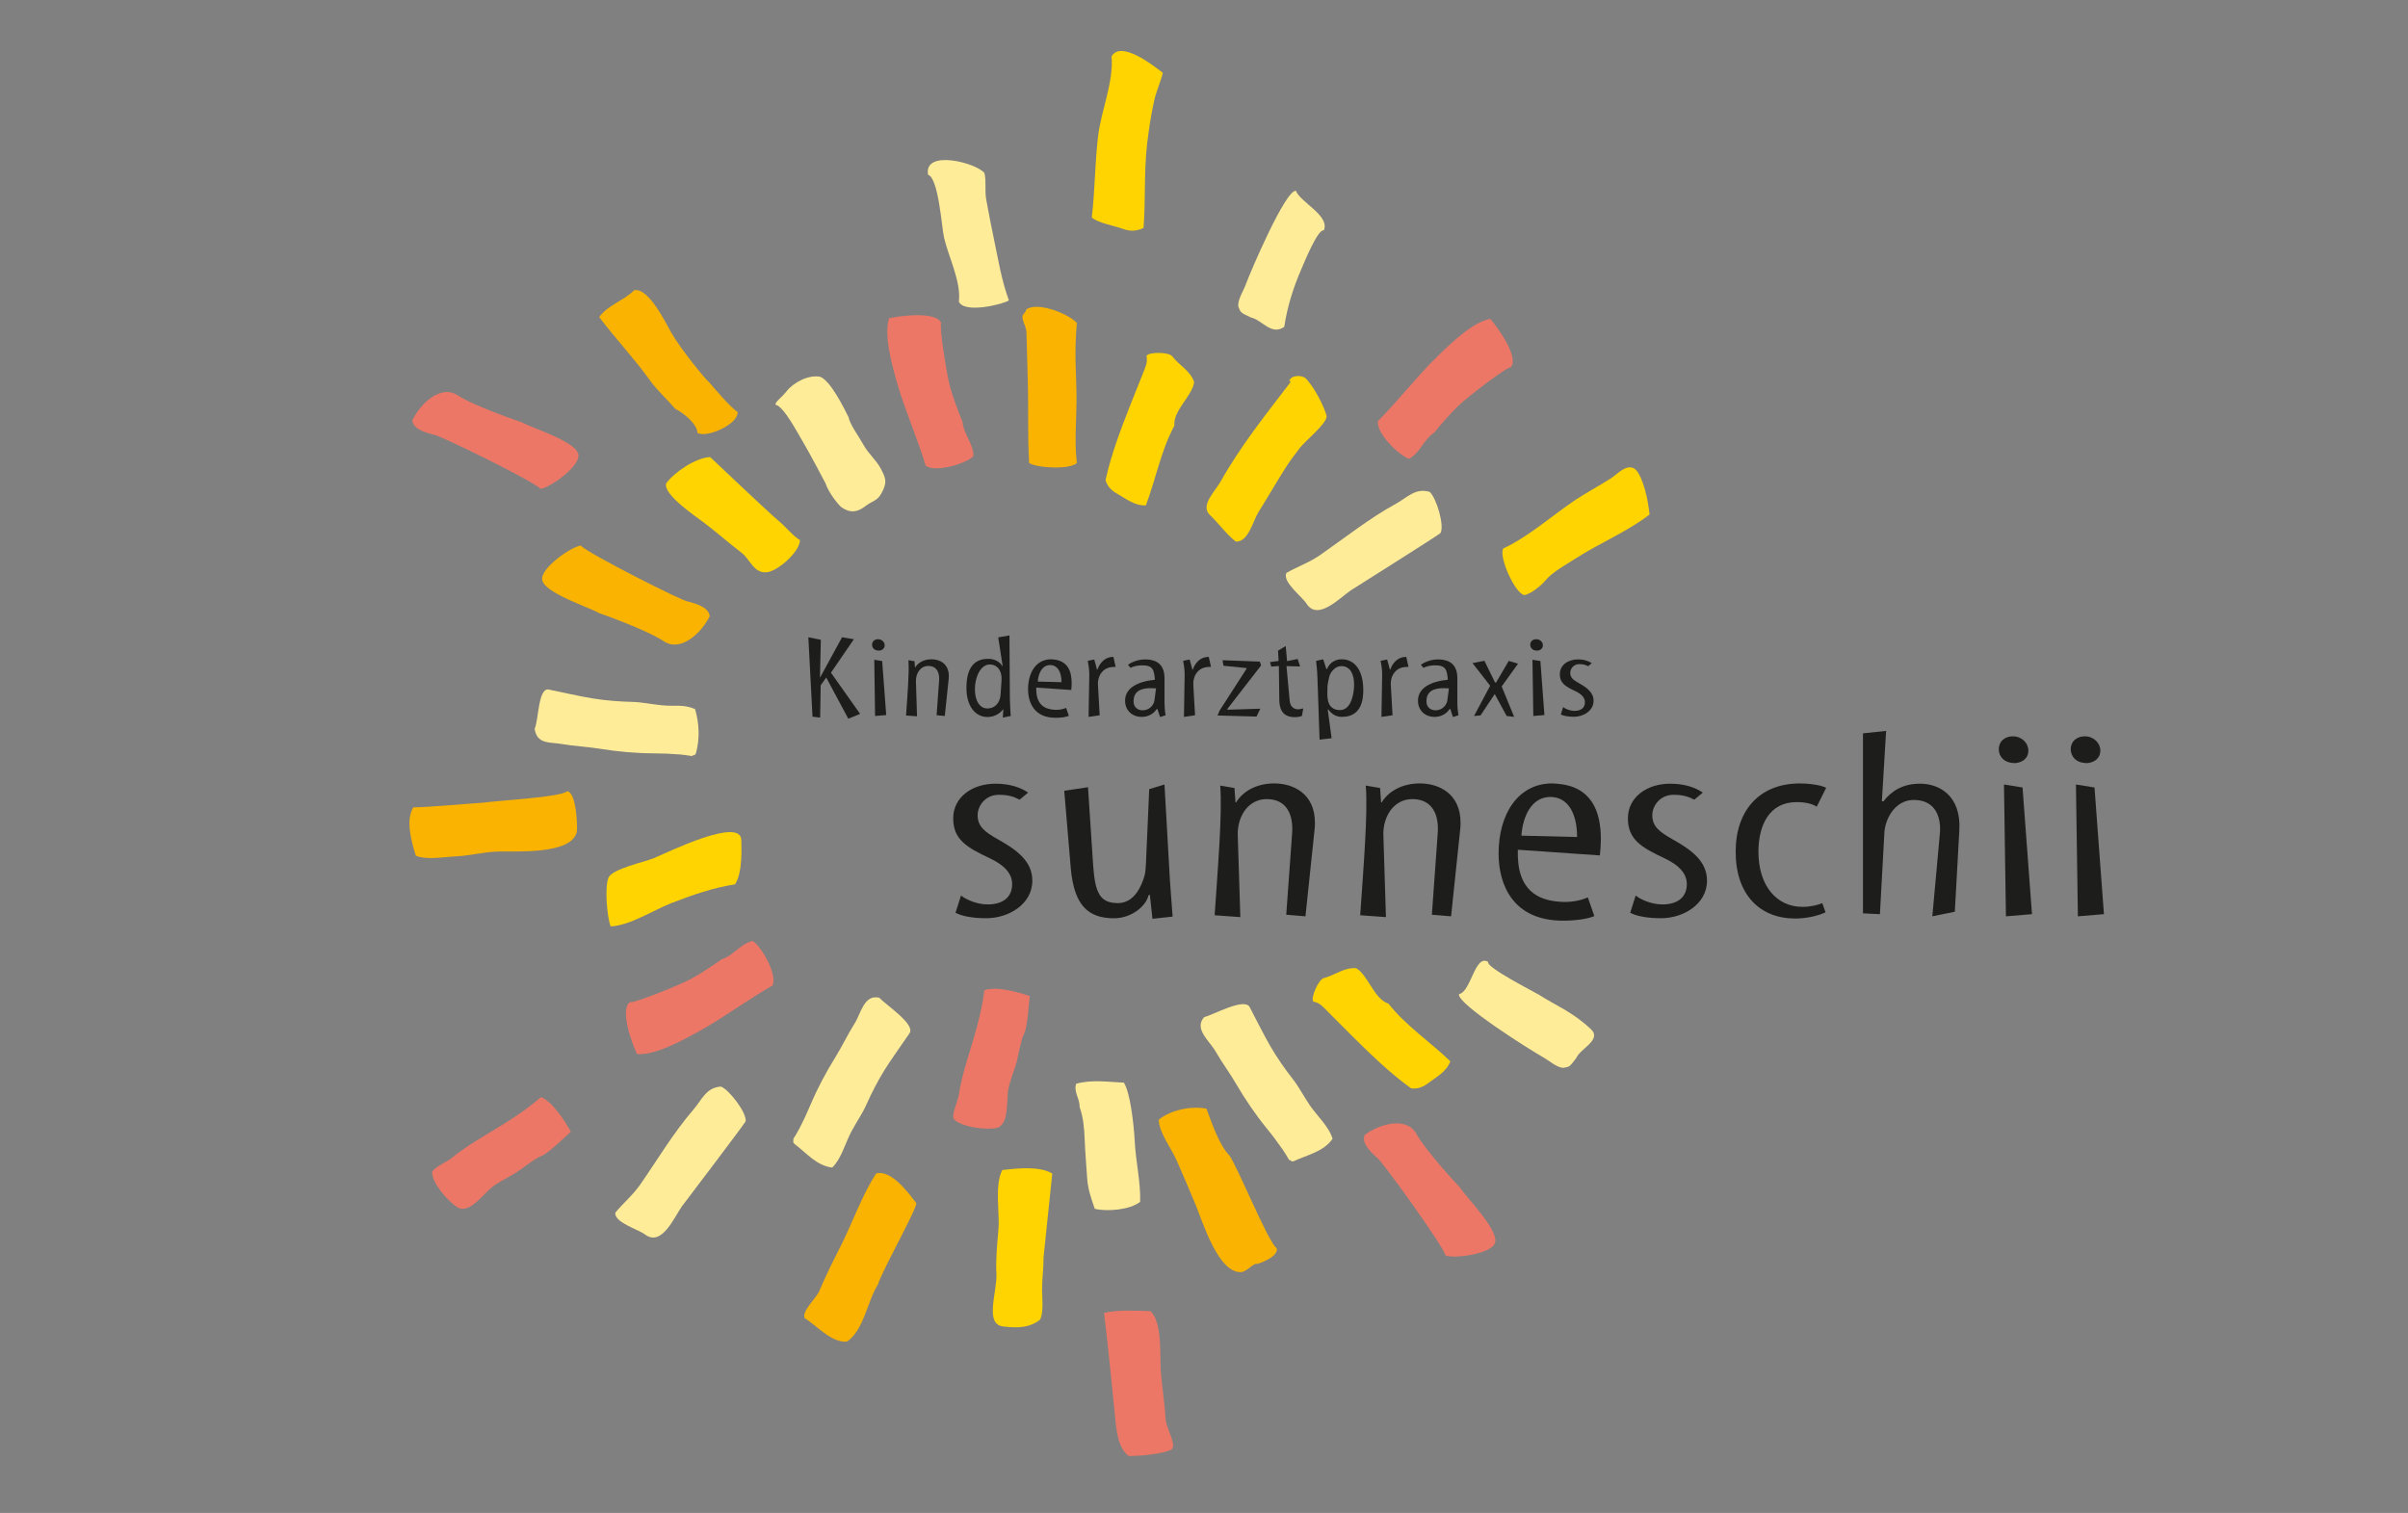 <?xml version="1.0" encoding="utf-8"?>
<!-- Generator: Adobe Illustrator 15.1.0, SVG Export Plug-In . SVG Version: 6.00 Build 0)  -->
<!DOCTYPE svg PUBLIC "-//W3C//DTD SVG 1.1//EN" "http://www.w3.org/Graphics/SVG/1.1/DTD/svg11.dtd">
<svg version="1.1" xmlns="http://www.w3.org/2000/svg" xmlns:xlink="http://www.w3.org/1999/xlink" x="0px" y="0px" width="148px"
	 height="93px" viewBox="0 0 148 93" style="enable-background:new 0 0 148 93;" xml:space="preserve">
<rect x="0" y="0" width="148" height="93" fill="#808080" stroke="none"/>
<style type="text/css">
<![CDATA[
	.st0{fill:#1D1D1B;}
	.st1{fill-rule:evenodd;clip-rule:evenodd;fill:#ED7766;}
	.st2{clip-path:url(#SVGID_2_);fill-rule:evenodd;clip-rule:evenodd;fill:#F9B300;}
	.st3{fill-rule:evenodd;clip-rule:evenodd;fill:#F9B300;}
	.st4{fill-rule:evenodd;clip-rule:evenodd;fill:#FFD400;}
	.st5{fill-rule:evenodd;clip-rule:evenodd;fill:#FFEC98;}
	.st6{display:none;}
	.st7{clip-path:url(#SVGID_3_);fill-rule:evenodd;clip-rule:evenodd;fill:#ED7766;}
	.st8{clip-path:url(#SVGID_1_);fill-rule:evenodd;clip-rule:evenodd;fill:#FFD400;}
]]>
</style>
<g id="Inhalt">
	<g id="sunneschii">
		<path class="st4" d="M45.173,54.36c-1.343,0.206-2.648,0.662-3.932,1.163c-1.125,0.443-2.533,1.371-3.709,1.422
			c-0.241-0.635-0.374-2.484-0.126-3.013c0.245-0.523,2.234-0.958,2.759-1.171c0.797-0.33,5.394-2.604,5.398-1.104
			C45.564,51.987,45.664,53.646,45.173,54.36L45.173,54.36z"/>
		<g>
			<defs>
				<rect id="SVGID_438_" x="25.165" y="3.137" width="104.147" height="86.363"/>
			</defs>
			<clipPath id="SVGID_1_">
				<use xlink:href="#SVGID_438_"  style="overflow:visible;"/>
			</clipPath>
			<path class="st8" d="M101.385,31.625c-1.323,1.035-3.128,1.786-4.539,2.701c-0.582,0.376-1.437,0.832-1.868,1.363
				c-0.224,0.275-0.888,0.829-1.289,0.891c-0.583-0.104-1.581-2.356-1.301-2.863c1.485-0.689,2.896-1.922,4.242-2.853
				c0.766-0.528,1.593-0.959,2.377-1.459c0.401-0.255,1.187-1.176,1.684-0.331C101.165,29.885,101.33,31.133,101.385,31.625
				L101.385,31.625z"/>
			<path class="st8" d="M70.946,6.149c-0.203,0.902-0.34,1.819-0.447,2.736c-0.194,1.728-0.081,3.423-0.216,5.13
				c-0.417,0.187-0.796,0.229-1.268,0.053c-0.504-0.186-1.514-0.354-1.913-0.698c0.201-1.665,0.188-3.353,0.39-5.018
				c0.188-1.558,0.968-3.327,0.826-4.884c0.583-1.014,2.587,0.576,3.145,1.002C71.459,4.669,71.068,5.612,70.946,6.149L70.946,6.149
				z"/>
		</g>
		<path class="st4" d="M72.045,21.898c0.426,0.559,1.115,0.888,1.35,1.591c-0.118,0.86-1.298,1.727-1.216,2.679
			c-0.831,1.534-1.138,3.283-1.753,4.899c-0.714,0.023-1.228-0.418-1.813-0.748c-0.599-0.337-0.688-0.858-0.653-0.858
			c0.346-1.552,0.91-3.025,1.484-4.498c0.27-0.691,0.555-1.378,0.824-2.062c0.134-0.349,0.289-0.628,0.195-1.019
			C70.578,21.624,71.841,21.629,72.045,21.898L72.045,21.898z"/>
		<path class="st4" d="M81.362,60.123c0.68-0.171,1.258-0.673,1.996-0.608c0.745,0.448,1.073,1.872,1.979,2.179
			c1.079,1.368,2.562,2.343,3.805,3.546c-0.262,0.668-0.87,0.964-1.406,1.37c-0.546,0.418-1.06,0.291-1.047,0.26
			c-1.286-0.932-2.414-2.034-3.543-3.145c-0.526-0.521-1.046-1.055-1.567-1.571c-0.265-0.264-0.463-0.516-0.857-0.585
			C80.531,61.363,81.038,60.205,81.362,60.123L81.362,60.123z"/>
		<path class="st4" d="M81.533,25.603c0,0.45-1.33,1.515-1.646,1.933c-0.314,0.417-0.636,0.836-0.923,1.294
			c-0.554,0.879-1.072,1.782-1.626,2.663c-0.331,0.537-0.615,1.846-1.385,1.796c-0.58-0.451-1.042-1.107-1.603-1.647
			c-0.595-0.577,0.341-1.453,0.662-2.027c1.221-2.183,2.788-4.138,4.304-6.121c0.02-0.079-0.071-0.05-0.072-0.107
			c0.168-0.346,0.734-0.331,1.001-0.141C81.115,24.199,81.604,25.664,81.533,25.603L81.533,25.603z"/>
		<path class="st4" d="M64.139,77.284c0,0.833-0.091,1.241-0.091,2.017c0,0.396,0.119,1.469-0.148,1.843
			c-0.559,0.402-1.146,0.532-2.252,0.393c-1.16-0.148-0.349-2.135-0.407-3.241c-0.05-0.906,0.049-1.813,0.125-2.729
			c0.087-1.068-0.25-2.673,0.234-3.646c1.084-0.127,2.338-0.231,3.074,0.216L64.139,77.284L64.139,77.284z"/>
		<path class="st4" d="M47.861,32.022c0.362,0.292,0.952,0.997,1.308,1.179c-0.015,0.725-1.339,1.872-1.995,1.968
			c-0.838,0.122-1.055-0.78-1.61-1.203c-0.798-0.608-1.526-1.26-2.322-1.859c-0.467-0.352-2.489-1.705-2.3-2.39
			c0.514-0.708,1.823-1.58,2.706-1.621C43.88,28.313,47.35,31.61,47.861,32.022L47.861,32.022z"/>
		<path class="st5" d="M58.934,18.539c0.153-1.225-0.644-2.754-0.913-3.941c-0.136-0.583-0.34-3.685-0.981-3.853
			c-0.284-1.59,2.981-0.733,3.465-0.108c0.124,0.491,0.011,1.079,0.108,1.62c0.147,0.81,0.302,1.615,0.472,2.421
			c0.267,1.273,0.472,2.562,0.923,3.788C61.741,18.675,59.274,19.313,58.934,18.539L58.934,18.539z"/>
		<path class="st5" d="M76.11,18.841c-0.055-0.408,0.312-0.955,0.457-1.352c0.266-0.738,2.438-5.827,3.081-5.761
			c0.274,0.709,2.106,1.528,1.717,2.431c-0.376-0.101-1.244,2.07-1.38,2.38c-0.497,1.137-0.869,2.328-1.052,3.554
			c-0.793,0.553-1.368-0.431-2.036-0.573C76.186,19.2,76.253,19.186,76.11,18.841L76.11,18.841z"/>
		<path class="st5" d="M96.076,65.64c-0.41-0.025-0.886-0.461-1.254-0.665c-0.683-0.377-5.321-3.289-5.148-3.869
			c0.743-0.127,0.974-2.494,1.796-1.974c-0.163,0.326,2.86,1.851,3.144,2.031c1.034,0.662,2.023,1.025,3.169,2.103
			c0.691,0.648-0.652,1.182-0.904,1.771C96.441,65.635,96.438,65.568,96.076,65.64L96.076,65.64z"/>
		<path class="st5" d="M49.291,27.058c-0.249-0.414-1.143-2.117-1.629-2.18c-0.026-0.179,0.384-0.445,0.679-0.823
			c0.422-0.542,1.362-1.042,2.074-0.893c0.643,0.262,1.444,1.887,1.749,2.503c0.053,0.388,0.662,1.232,0.884,1.642
			c0.323,0.588,0.802,0.964,1.086,1.498c0.331,0.621,0.393,0.86,0.054,1.494c-0.278,0.518-0.557,0.47-0.976,0.796
			c-0.497,0.393-0.947,0.467-1.496,0.085c-0.138-0.099-0.772-0.843-0.981-1.476C50.722,29.665,49.689,27.72,49.291,27.058
			L49.291,27.058z"/>
		<path class="st5" d="M48.751,70.018c0.133-0.206,0.257-0.415,0.371-0.631c0.252-0.481,0.496-1.006,0.708-1.51
			c0.403-0.957,0.953-1.991,1.504-2.875c0.42-0.677,0.777-1.435,1.184-2.075c0.393-0.613,0.583-1.825,1.524-1.597
			c0.414,0.451,2.236,1.627,1.86,2.182c-0.355,0.521-1.169,1.665-1.538,2.262c-0.406,0.652-0.797,1.411-1.11,2.118
			c-0.263,0.588-0.585,1.027-0.928,1.666c-0.365,0.677-0.612,1.675-1.178,2.211c-0.963-0.116-1.583-0.899-2.287-1.43
			C48.665,70.193,48.813,70.113,48.751,70.018L48.751,70.018z"/>
		<path class="st5" d="M79.231,71.302c-0.121-0.215-0.249-0.424-0.386-0.626c-0.311-0.449-0.658-0.913-1.007-1.338
			c-0.658-0.806-1.321-1.781-1.847-2.684c-0.401-0.692-0.905-1.366-1.281-2.027c-0.361-0.637-1.348-1.376-0.704-2.101
			c0.589-0.156,2.485-1.218,2.799-0.623c0.294,0.563,0.929,1.821,1.286,2.43c0.39,0.669,0.877,1.371,1.355,1.982
			c0.398,0.508,0.637,1.001,1.042,1.603c0.431,0.645,1.201,1.333,1.412,2.083c-0.555,0.799-1.537,0.98-2.336,1.355
			C79.346,71.46,79.346,71.29,79.231,71.302L79.231,71.302z"/>
		<path class="st5" d="M69.746,70.209c0.061,1.191,0.365,2.438,0.33,3.667c-0.623,0.496-2.032,0.612-2.79,0.429
			c-0.224-0.677-0.417-1.149-0.47-1.916c-0.051-0.785-0.119-1.571-0.15-2.355c-0.025-0.666-0.082-1.353-0.31-1.983
			c0.018-0.515-0.377-0.911-0.214-1.432c0.95-0.274,1.99-0.108,2.932-0.07C69.476,67.175,69.692,69.155,69.746,70.209L69.746,70.209
			z"/>
		<path class="st5" d="M41.913,74.151c-0.497,0.706-1.243,2.513-2.28,1.724c-0.402-0.306-1.882-0.73-1.817-1.33
			c0.498-0.607,1.066-1.06,1.532-1.729c0.541-0.778,1.047-1.57,1.579-2.354c0.529-0.779,1.081-1.549,1.698-2.263
			c0.519-0.604,0.772-1.35,1.686-1.408c0.503,0.188,1.604,1.623,1.515,2.139C45.81,69.021,41.913,74.151,41.913,74.151
			L41.913,74.151z"/>
		<path class="st5" d="M83.032,36.282c-0.712,0.487-2.049,1.914-2.738,0.813c-0.27-0.422-1.498-1.338-1.229-1.877
			c0.683-0.396,1.373-0.618,2.046-1.082c0.774-0.538,1.533-1.105,2.305-1.649c0.769-0.545,1.557-1.074,2.387-1.525
			c0.694-0.382,1.197-0.99,2.068-0.725c0.407,0.353,0.925,2.079,0.663,2.53C88.486,32.846,83.032,36.282,83.032,36.282
			L83.032,36.282z"/>
		<path class="st5" d="M42.533,46.476c-0.243-0.042-0.484-0.076-0.728-0.099c-0.544-0.045-1.124-0.07-1.672-0.07
			c-1.041-0.003-2.215-0.111-3.247-0.279c-0.79-0.128-1.63-0.168-2.38-0.297c-0.721-0.125-1.496,0.032-1.646-0.926
			c0.252-0.555,0.213-2.556,0.874-2.419c0.621,0.128,1.997,0.438,2.692,0.546c0.764,0.124,1.616,0.193,2.392,0.212
			c0.645,0.013,1.18,0.143,1.902,0.214c0.77,0.074,1.288-0.083,2.002,0.231c0.266,0.935,0.285,1.809,0.066,2.663
			C42.729,46.489,42.598,46.381,42.533,46.476L42.533,46.476z"/>
		<path class="st3" d="M42.285,36.973c0.449,0.129,1.275,0.325,1.335,0.906c-0.501,1.023-1.771,2.228-2.82,1.54
			c-1.129-0.741-3.936-1.717-3.979-1.732c-0.598-0.358-3.377-1.229-3.498-2.05c-0.107-0.726,1.804-2.043,2.378-2.102
			C36.018,33.967,42.19,37.077,42.285,36.973L42.285,36.973z"/>
		<path class="st3" d="M66.164,24.167c0.023,1.429-0.146,2.876,0.021,4.297c-0.431,0.408-2.419,0.316-2.932,0
			c-0.108-1.762-0.027-3.526-0.091-5.288c-0.03-0.902-0.044-1.802-0.073-2.702c-0.014-0.375-0.14-0.5-0.225-0.831
			c-0.098-0.38,0.146-0.317,0.21-0.617c0.691-0.512,2.615,0.274,3.11,0.822C66.027,21.773,66.142,22.729,66.164,24.167
			L66.164,24.167z"/>
		<path class="st3" d="M43.581,23.492c0.28,0.325,1.333,1.583,1.75,1.822c0.092,0.753-1.911,1.641-2.465,1.29
			c0-0.524-0.888-1.254-1.357-1.465c-0.524-0.616-1.101-1.118-1.558-1.752c-0.987-1.381-2.13-2.574-3.125-3.898
			c0.571-0.767,1.508-1.001,2.145-1.644c0.872-0.211,1.942,1.989,2.286,2.599C41.833,21.464,43.454,23.436,43.581,23.492
			L43.581,23.492z"/>
		<g>
			<defs>
				<rect id="SVGID_440_" x="25.165" y="3.137" width="104.147" height="86.363"/>
			</defs>
			<clipPath id="SVGID_2_">
				<use xlink:href="#SVGID_440_"  style="overflow:visible;"/>
			</clipPath>
			<path class="st2" d="M76.329,78.192c-1.428,0.157-2.421-3.105-2.833-4.108c-0.378-0.917-0.773-1.829-1.169-2.739
				c-0.307-0.708-1.109-1.755-1.109-2.519c0.81-0.643,2.042-0.843,2.932-0.68c0.316,0.836,0.768,2.209,1.394,2.859
				c0.463,0.571,2.438,5.459,2.931,5.72c0.121,0.562-1.215,0.988-1.215,0.967C77.064,77.618,76.679,78.121,76.329,78.192
				L76.329,78.192z"/>
			<path class="st2" d="M35.449,51.159c-0.368,1.388-3.734,1.156-4.807,1.184c-0.983,0.028-1.678,0.253-2.659,0.299
				c-0.765,0.037-1.722,0.232-2.426-0.04c-0.304-0.985-0.625-2.205-0.154-2.976c0.884,0.001,3.185-0.215,4.291-0.286
				c1.029-0.14,4.756-0.336,5.174-0.704C35.427,48.722,35.508,50.807,35.449,51.159L35.449,51.159z"/>
		</g>
		<path class="st3" d="M53.961,78.959c-0.649,1.009-0.862,2.794-1.895,3.504c-0.944,0.111-1.876-0.995-2.608-1.431
			c-0.204-0.425,0.707-1.229,0.892-1.664c0.388-0.917,0.83-1.81,1.282-2.694c0.755-1.483,1.35-3.221,2.222-4.543
			c0.931-0.243,1.957,1.171,2.465,1.824C56.377,74.272,54.137,78.259,53.961,78.959L53.961,78.959z"/>
		<path class="st1" d="M58.405,23.823c0.206,0.724,0.476,1.423,0.757,2.119c0.061,0.759,0.679,1.337,0.669,2.107
			c-0.485,0.458-2.334,1.016-2.936,0.58c-0.51-1.706-1.246-3.326-1.742-5.038c-0.328-1.155-0.846-2.977-0.51-4.028
			c0.595-0.138,2.931-0.457,3.205,0.3C57.708,20.01,58.189,23.057,58.405,23.823L58.405,23.823z"/>
		<path class="st1" d="M42.467,60.173c0.659-0.36,1.277-0.78,1.893-1.209c0.732-0.226,1.152-0.962,1.907-1.124
			c0.555,0.372,1.511,2.05,1.219,2.735c-1.548,0.877-2.964,1.955-4.523,2.817c-1.052,0.581-2.712,1.492-3.81,1.399
			c-0.271-0.552-1.102-2.759-0.422-3.194C38.905,61.702,41.764,60.556,42.467,60.173L42.467,60.173z"/>
		<path class="st1" d="M89.638,24.939c-0.539,0.521-1.025,1.096-1.506,1.669c-0.64,0.414-0.849,1.236-1.531,1.592
			c-0.64-0.211-2.012-1.578-1.913-2.315c1.257-1.258,2.331-2.676,3.604-3.923c0.858-0.84,2.214-2.161,3.299-2.364
			c0.411,0.46,1.803,2.369,1.266,2.971C92.66,22.516,90.209,24.383,89.638,24.939L89.638,24.939z"/>
		<path class="st1" d="M62.949,63.523c-0.201,0.381-0.376,1.423-0.457,1.723c-0.154,0.577-0.413,1.152-0.524,1.738
			c-0.125,0.647,0.094,2.237-0.789,2.368c-0.673,0.098-2.126-0.073-2.573-0.58c-0.119-0.275,0.278-1.139,0.32-1.44
			c0.114-0.807,0.341-1.593,0.577-2.371c0.412-1.37,0.826-2.678,0.998-4.091c0.735-0.268,2.072,0.114,2.788,0.357
			C63.257,61.394,63.167,63.107,62.949,63.523L62.949,63.523z"/>
		<path class="st1" d="M33.296,71.046c-0.404,0.147-1.23,0.808-1.492,0.978c-0.499,0.326-1.079,0.579-1.552,0.939
			c-0.523,0.402-1.426,1.728-2.168,1.234c-0.567-0.376-1.531-1.474-1.525-2.15c0.093-0.285,0.966-0.661,1.2-0.858
			c0.625-0.525,1.319-0.956,2.016-1.377c1.221-0.739,2.403-1.439,3.477-2.374c0.724,0.292,1.464,1.471,1.834,2.13
			C34.948,69.667,33.738,70.884,33.296,71.046L33.296,71.046z"/>
		<path class="st1" d="M26.671,26.727c-0.445-0.126-1.262-0.307-1.33-0.883c0.484-1.017,1.726-2.221,2.771-1.553
			c1.125,0.719,3.914,1.653,3.958,1.667c0.593,0.346,3.35,1.174,3.481,1.988c0.115,0.717-1.76,2.041-2.329,2.105
			C32.905,29.628,26.765,26.624,26.671,26.727L26.671,26.727z"/>
		<g>
			<defs>
				<rect id="SVGID_442_" x="25.165" y="3.137" width="104.147" height="86.363"/>
			</defs>
			<clipPath id="SVGID_3_">
				<use xlink:href="#SVGID_442_"  style="overflow:visible;"/>
			</clipPath>
			<path class="st7" d="M84.632,71.166c-0.333-0.32-0.972-0.861-0.758-1.4c0.902-0.675,2.566-1.158,3.172-0.079
				c0.655,1.163,2.672,3.294,2.703,3.328c0.359,0.583,2.401,2.607,2.134,3.389c-0.235,0.685-2.51,0.979-3.042,0.771
				C88.764,76.65,84.762,71.117,84.632,71.166L84.632,71.166z"/>
			<path class="st7" d="M71.933,89.14c0.497-0.184-0.256-1.327-0.287-1.865c-0.055-0.962-0.213-1.919-0.292-2.881
				c-0.085-1.018,0.114-3.06-0.636-3.797c-0.958-0.032-1.993-0.094-2.86,0.107c0.239,1.975,0.453,4.162,0.662,6.231
				c0.084,0.841,0.148,2.045,0.854,2.564C69.374,89.5,70.96,89.503,71.933,89.14L71.933,89.14z"/>
		</g>
		<path class="st0" d="M59.066,55.046c0.28,0.232,0.94,0.548,1.641,0.548c0.98,0,1.501-0.481,1.501-1.246
			c0-0.617-0.421-1.149-1.422-1.615c-1.34-0.633-2.201-1.115-2.201-2.43c0-1.281,1.141-2.13,2.602-2.13
			c0.941,0,1.601,0.267,2.001,0.549l-0.52,0.434c-0.38-0.2-0.72-0.3-1.28-0.3c-0.861,0-1.301,0.715-1.301,1.247
			c0,0.683,0.4,1.015,1.261,1.498c1.161,0.648,2.101,1.348,2.101,2.529c0,1.481-1.5,2.313-2.821,2.313
			c-0.861,0-1.521-0.134-1.901-0.333L59.066,55.046L59.066,55.046z"/>
		<path class="st0" d="M71.571,48.223l0.34,5.975l0.16,2.145l-1.239,0.134l-0.16-1.481l-0.08,0.035
			c-0.16,0.683-1.061,1.414-2.121,1.414c-1.601,0-2.461-0.8-2.661-3.095l-0.4-4.743l1.461-0.217l0.32,4.859
			c0.121,1.647,0.42,2.264,1.521,2.264c1.041,0,1.481-1.132,1.641-1.715c0.06-0.216,0.06-0.465,0.08-0.732l0.2-4.559L71.571,48.223
			L71.571,48.223z"/>
		<path class="st0" d="M74.654,56.26c0.199-2.963,0.479-6.273,0.341-7.971l0.879,0.15l0.061,0.882h0.04
			c0.399-0.666,1.24-1.165,2.341-1.165c1.162,0,2.501,0.617,2.501,2.413c0,0.134,0,0.266-0.02,0.416l-0.561,5.341l-1.181-0.099
			l0.361-5.01c0.079-1.064-0.28-2.097-1.562-2.097c-1.102,0-1.781,1-1.781,2.146l0.16,5.109L74.654,56.26L74.654,56.26z"/>
		<path class="st0" d="M83.601,56.26c0.201-2.963,0.481-6.273,0.341-7.971l0.881,0.15l0.061,0.882h0.039
			c0.4-0.666,1.241-1.165,2.342-1.165c1.16,0,2.502,0.617,2.502,2.413c0,0.134,0,0.266-0.021,0.416l-0.56,5.341l-1.181-0.099
			l0.36-5.01c0.081-1.064-0.279-2.097-1.561-2.097c-1.102,0-1.781,1-1.781,2.146l0.159,5.109L83.601,56.26L83.601,56.26z"/>
		<path class="st0" d="M96.93,51.451c0-1.515-0.601-2.463-1.641-2.463c-1.181,0-1.701,1.231-1.781,2.379L96.93,51.451L96.93,51.451z
			 M97.99,56.31c-0.42,0.184-1.181,0.283-1.921,0.283c-3.101,0-3.963-2.229-3.963-4.128c0-2.379,1.161-4.309,3.302-4.309
			c0.081,0,0.182,0.017,0.262,0.017c2.141,0.149,2.722,1.681,2.722,3.411c0,0.35-0.021,0.566-0.061,0.998l-5.043-0.349
			c-0.08,2.578,1.32,3.095,2.541,3.194c0.1,0,0.201,0.017,0.3,0.017c0.641,0,1.121-0.133,1.462-0.282L97.99,56.31L97.99,56.31z"/>
		<path class="st0" d="M100.532,55.046c0.28,0.232,0.94,0.548,1.642,0.548c0.98,0,1.501-0.481,1.501-1.246
			c0-0.617-0.42-1.149-1.421-1.615c-1.34-0.633-2.201-1.115-2.201-2.43c0-1.281,1.141-2.13,2.601-2.13
			c0.942,0,1.602,0.267,2.002,0.549l-0.52,0.434c-0.382-0.2-0.722-0.3-1.281-0.3c-0.861,0-1.302,0.715-1.302,1.247
			c0,0.683,0.401,1.015,1.262,1.498c1.16,0.648,2.101,1.348,2.101,2.529c0,1.481-1.501,2.313-2.821,2.313
			c-0.86,0-1.521-0.134-1.901-0.333L100.532,55.046L100.532,55.046z"/>
		<path class="st0" d="M111.659,49.587c-0.22-0.149-0.619-0.282-1.24-0.282c-1.681,0-2.342,1.431-2.342,3.045
			c0,2.129,1.141,3.394,2.702,3.394c0.52,0,0.961-0.115,1.22-0.231l0.202,0.565c-0.382,0.183-1.082,0.383-1.861,0.383
			c-2.182,0-3.663-1.466-3.663-4.11c0-2.529,1.461-4.193,3.941-4.193c0.622,0,1.282,0.1,1.622,0.266L111.659,49.587L111.659,49.587z
			"/>
		<path class="st0" d="M120.146,56.044l-1.382,0.282l0.46-5.042c0.102-0.981-0.219-2.112-1.6-2.112c-1.062,0-1.7,0.997-1.802,1.93
			l-0.279,5.092l-1.041-0.05V45.078l1.422-0.149l-0.261,4.325h0.101c0.22-0.299,0.539-0.582,0.879-0.765
			c0.382-0.2,0.801-0.316,1.382-0.316c1.14,0,2.521,0.715,2.4,2.862L120.146,56.044L120.146,56.044z"/>
		<path class="st0" d="M124.889,56.193l-1.601,0.133l-0.12-8.104l1.141,0.184L124.889,56.193L124.889,56.193z M122.849,46.076
			c0-0.583,0.459-0.815,0.86-0.815c0.56,0,0.959,0.416,0.959,0.882c0,0.416-0.3,0.716-0.8,0.765
			C122.887,46.907,122.849,46.159,122.849,46.076L122.849,46.076z"/>
		<path class="st0" d="M129.312,56.193l-1.601,0.133l-0.12-8.104l1.141,0.184L129.312,56.193L129.312,56.193z M127.271,46.076
			c0-0.583,0.461-0.815,0.86-0.815c0.561,0,0.96,0.416,0.96,0.882c0,0.416-0.3,0.716-0.801,0.765
			C127.311,46.907,127.271,46.159,127.271,46.076L127.271,46.076z"/>
		<polygon class="st0" points="49.938,44.053 49.682,39.172 50.45,39.328 50.398,41.626 50.416,41.626 51.754,39.172 52.48,39.292 
			51.072,41.35 52.864,43.882 52.139,44.181 50.782,41.648 50.441,42.123 50.407,44.11 49.938,44.053 		"/>
		<path class="st0" d="M54.468,43.953l-0.683,0.058l-0.051-3.456l0.486,0.078L54.468,43.953L54.468,43.953z M53.598,39.64
			c0-0.249,0.196-0.348,0.367-0.348c0.238,0,0.409,0.177,0.409,0.376c0,0.177-0.128,0.305-0.341,0.326
			C53.614,39.995,53.598,39.675,53.598,39.64L53.598,39.64z"/>
		<path class="st0" d="M55.688,43.981c0.085-1.263,0.205-2.674,0.146-3.398l0.375,0.064l0.025,0.375h0.017
			c0.171-0.283,0.529-0.497,0.999-0.497c0.494,0,1.066,0.262,1.066,1.029c0,0.056,0,0.113-0.008,0.177l-0.239,2.278l-0.503-0.043
			l0.153-2.136c0.035-0.454-0.119-0.894-0.665-0.894c-0.469,0-0.76,0.426-0.76,0.915l0.068,2.179L55.688,43.981L55.688,43.981z"/>
		<path class="st0" d="M61.557,41.825c0.042-0.561-0.239-0.979-0.725-0.979c-0.58,0-0.913,0.802-0.913,1.511
			c0,0.745,0.307,1.192,0.776,1.192c0.444,0,0.769-0.341,0.802-0.852L61.557,41.825L61.557,41.825z M61.353,39.179l0.69-0.121
			l0.026,3.931c0,0.227,0.042,0.801,0.051,1.022l-0.486,0.099l0.034-0.497h-0.026c-0.145,0.191-0.469,0.461-0.955,0.461
			c-0.725,0-1.288-0.645-1.288-1.788c0-1.092,0.375-1.788,1.331-1.788c0.358,0,0.682,0.135,0.879,0.447h0.017L61.353,39.179
			L61.353,39.179z"/>
		<path class="st0" d="M65.242,41.932c0-0.646-0.256-1.05-0.699-1.05c-0.504,0-0.726,0.525-0.76,1.015L65.242,41.932L65.242,41.932z
			 M65.695,44.003c-0.18,0.077-0.504,0.12-0.819,0.12c-1.323,0-1.689-0.95-1.689-1.759c0-1.015,0.495-1.838,1.408-1.838
			c0.034,0,0.077,0.007,0.111,0.007c0.913,0.064,1.16,0.716,1.16,1.455c0,0.148-0.008,0.242-0.025,0.426l-2.15-0.149
			c-0.034,1.099,0.563,1.319,1.083,1.362c0.042,0,0.085,0.007,0.127,0.007c0.274,0,0.478-0.057,0.624-0.121L65.695,44.003
			L65.695,44.003z"/>
		<path class="st0" d="M66.906,44.066l0.043-2.553c0.009-0.297-0.043-0.631-0.094-0.894l0.401-0.079l0.17,0.625l0.026-0.007
			c0.026-0.078,0.256-0.78,0.981-0.78l0.136,0.617c-0.034-0.007-0.187,0.007-0.222,0.007c-0.443,0.021-0.921,0.418-0.861,1.163
			l0.102,1.802L66.906,44.066L66.906,44.066z"/>
		<path class="st0" d="M71.052,42.314c-0.085-0.007-0.196-0.014-0.316-0.014c-0.656,0-1.065,0.213-1.065,0.809
			c0,0.397,0.29,0.553,0.554,0.553c0.324,0,0.597-0.192,0.708-0.511c0.017-0.064,0.025-0.135,0.034-0.199L71.052,42.314
			L71.052,42.314z M69.33,40.86c0.085-0.063,0.503-0.326,1.04-0.326c0.793,0,1.203,0.369,1.203,1.17v1.483
			c0,0.263,0.026,0.561,0.068,0.781L71.3,44.074l-0.163-0.489h-0.042c-0.265,0.397-0.666,0.482-0.922,0.482
			c-0.58,0-1.023-0.39-1.023-1c0-0.787,0.801-1.184,1.833-1.283c-0.051-0.61-0.119-0.887-0.785-0.887
			c-0.265,0-0.512,0.056-0.716,0.156L69.33,40.86L69.33,40.86z"/>
		<path class="st0" d="M72.768,44.066l0.042-2.553c0.008-0.297-0.042-0.631-0.093-0.894l0.401-0.079l0.17,0.625l0.026-0.007
			c0.024-0.078,0.255-0.78,0.98-0.78l0.137,0.617c-0.035-0.007-0.189,0.007-0.223,0.007c-0.443,0.021-0.921,0.418-0.861,1.163
			l0.103,1.802L72.768,44.066L72.768,44.066z"/>
		<polygon class="st0" points="74.831,43.981 74.96,43.677 76.615,41.108 76.615,41.066 75.197,40.924 75.14,40.583 77.433,40.668 
			77.51,40.903 75.438,43.577 75.438,43.627 77.46,43.563 77.229,44.046 74.831,43.981 		"/>
		<path class="st0" d="M78.551,39.995l0.47-0.284l0.085,0.93l0.649-0.136l0.152,0.462l-0.837-0.021l0.197,2.136
			c0.035,0.396,0.307,0.518,0.495,0.518c0.119,0,0.272-0.036,0.341-0.057l-0.085,0.469c-0.103,0.035-0.223,0.07-0.444,0.07
			c-0.844,0-0.937-0.637-0.946-1.057l-0.026-2.086l-0.468,0.036l-0.077-0.277l0.528-0.07L78.551,39.995L78.551,39.995z"/>
		<path class="st0" d="M81.579,42.677c0,0.099,0.009,0.198,0.034,0.347c0.111,0.624,0.623,0.624,0.743,0.624
			c0.741,0,0.87-1.134,0.87-1.56c0-0.632-0.231-1.143-0.785-1.143c-0.342,0-0.649,0.312-0.741,0.646
			c-0.027,0.085-0.112,0.518-0.112,0.61L81.579,42.677L81.579,42.677z M81.103,45.465l-0.129-3.768
			c-0.017-0.525-0.06-0.83-0.085-1.071l0.436-0.1l0.195,0.589l0.026,0.029c0.187-0.425,0.521-0.61,0.896-0.618h0.033
			c0.759,0,1.314,0.646,1.314,1.88c0,0.455-0.034,1.66-1.307,1.66c-0.408,0-0.682-0.227-0.835-0.454l-0.042,0.007l0.239,1.76
			L81.103,45.465L81.103,45.465z"/>
		<path class="st0" d="M84.907,44.066l0.042-2.553c0.009-0.297-0.042-0.631-0.095-0.894l0.402-0.079l0.17,0.625l0.025-0.007
			c0.026-0.078,0.257-0.78,0.982-0.78l0.136,0.617c-0.034-0.007-0.188,0.007-0.223,0.007c-0.442,0.021-0.921,0.418-0.86,1.163
			l0.103,1.802L84.907,44.066L84.907,44.066z"/>
		<path class="st0" d="M89.053,42.314c-0.085-0.007-0.196-0.014-0.315-0.014c-0.656,0-1.066,0.213-1.066,0.809
			c0,0.397,0.29,0.553,0.554,0.553c0.324,0,0.598-0.192,0.709-0.511c0.017-0.064,0.026-0.135,0.034-0.199L89.053,42.314
			L89.053,42.314z M87.33,40.86c0.085-0.063,0.502-0.326,1.04-0.326c0.793,0,1.202,0.369,1.202,1.17v1.483
			c0,0.263,0.027,0.561,0.07,0.781L89.3,44.074l-0.161-0.489h-0.043c-0.265,0.397-0.666,0.482-0.922,0.482
			c-0.579,0-1.023-0.39-1.023-1c0-0.787,0.802-1.184,1.835-1.283c-0.052-0.61-0.12-0.887-0.786-0.887
			c-0.264,0-0.513,0.056-0.716,0.156L87.33,40.86L87.33,40.86z"/>
		<polygon class="st0" points="90.503,40.761 91.236,40.619 91.877,41.932 91.944,41.967 92.729,40.626 93.302,40.796 
			92.296,42.194 93.062,44.066 92.602,44.011 91.877,42.677 91.859,42.677 90.998,43.975 90.597,44.011 91.587,42.151 
			90.503,40.761 		"/>
		<path class="st0" d="M94.922,43.953l-0.682,0.058l-0.052-3.456l0.487,0.078L94.922,43.953L94.922,43.953z M94.052,39.64
			c0-0.249,0.196-0.348,0.367-0.348c0.238,0,0.41,0.177,0.41,0.376c0,0.177-0.128,0.305-0.341,0.326
			C94.069,39.995,94.052,39.675,94.052,39.64L94.052,39.64z"/>
		<path class="st0" d="M96.074,43.463c0.119,0.1,0.401,0.234,0.699,0.234c0.418,0,0.64-0.206,0.64-0.531
			c0-0.263-0.179-0.49-0.605-0.689c-0.571-0.27-0.938-0.475-0.938-1.036c0-0.546,0.486-0.908,1.109-0.908
			c0.401,0,0.682,0.114,0.853,0.234l-0.222,0.184c-0.162-0.084-0.307-0.127-0.545-0.127c-0.367,0-0.556,0.305-0.556,0.532
			c0,0.292,0.172,0.433,0.538,0.639c0.494,0.276,0.896,0.575,0.896,1.079c0,0.631-0.64,0.985-1.203,0.985
			c-0.367,0-0.647-0.056-0.811-0.142L96.074,43.463L96.074,43.463z"/>
	</g>
</g>
<g id="Hilfslinien" class="st6">
</g>
</svg>
